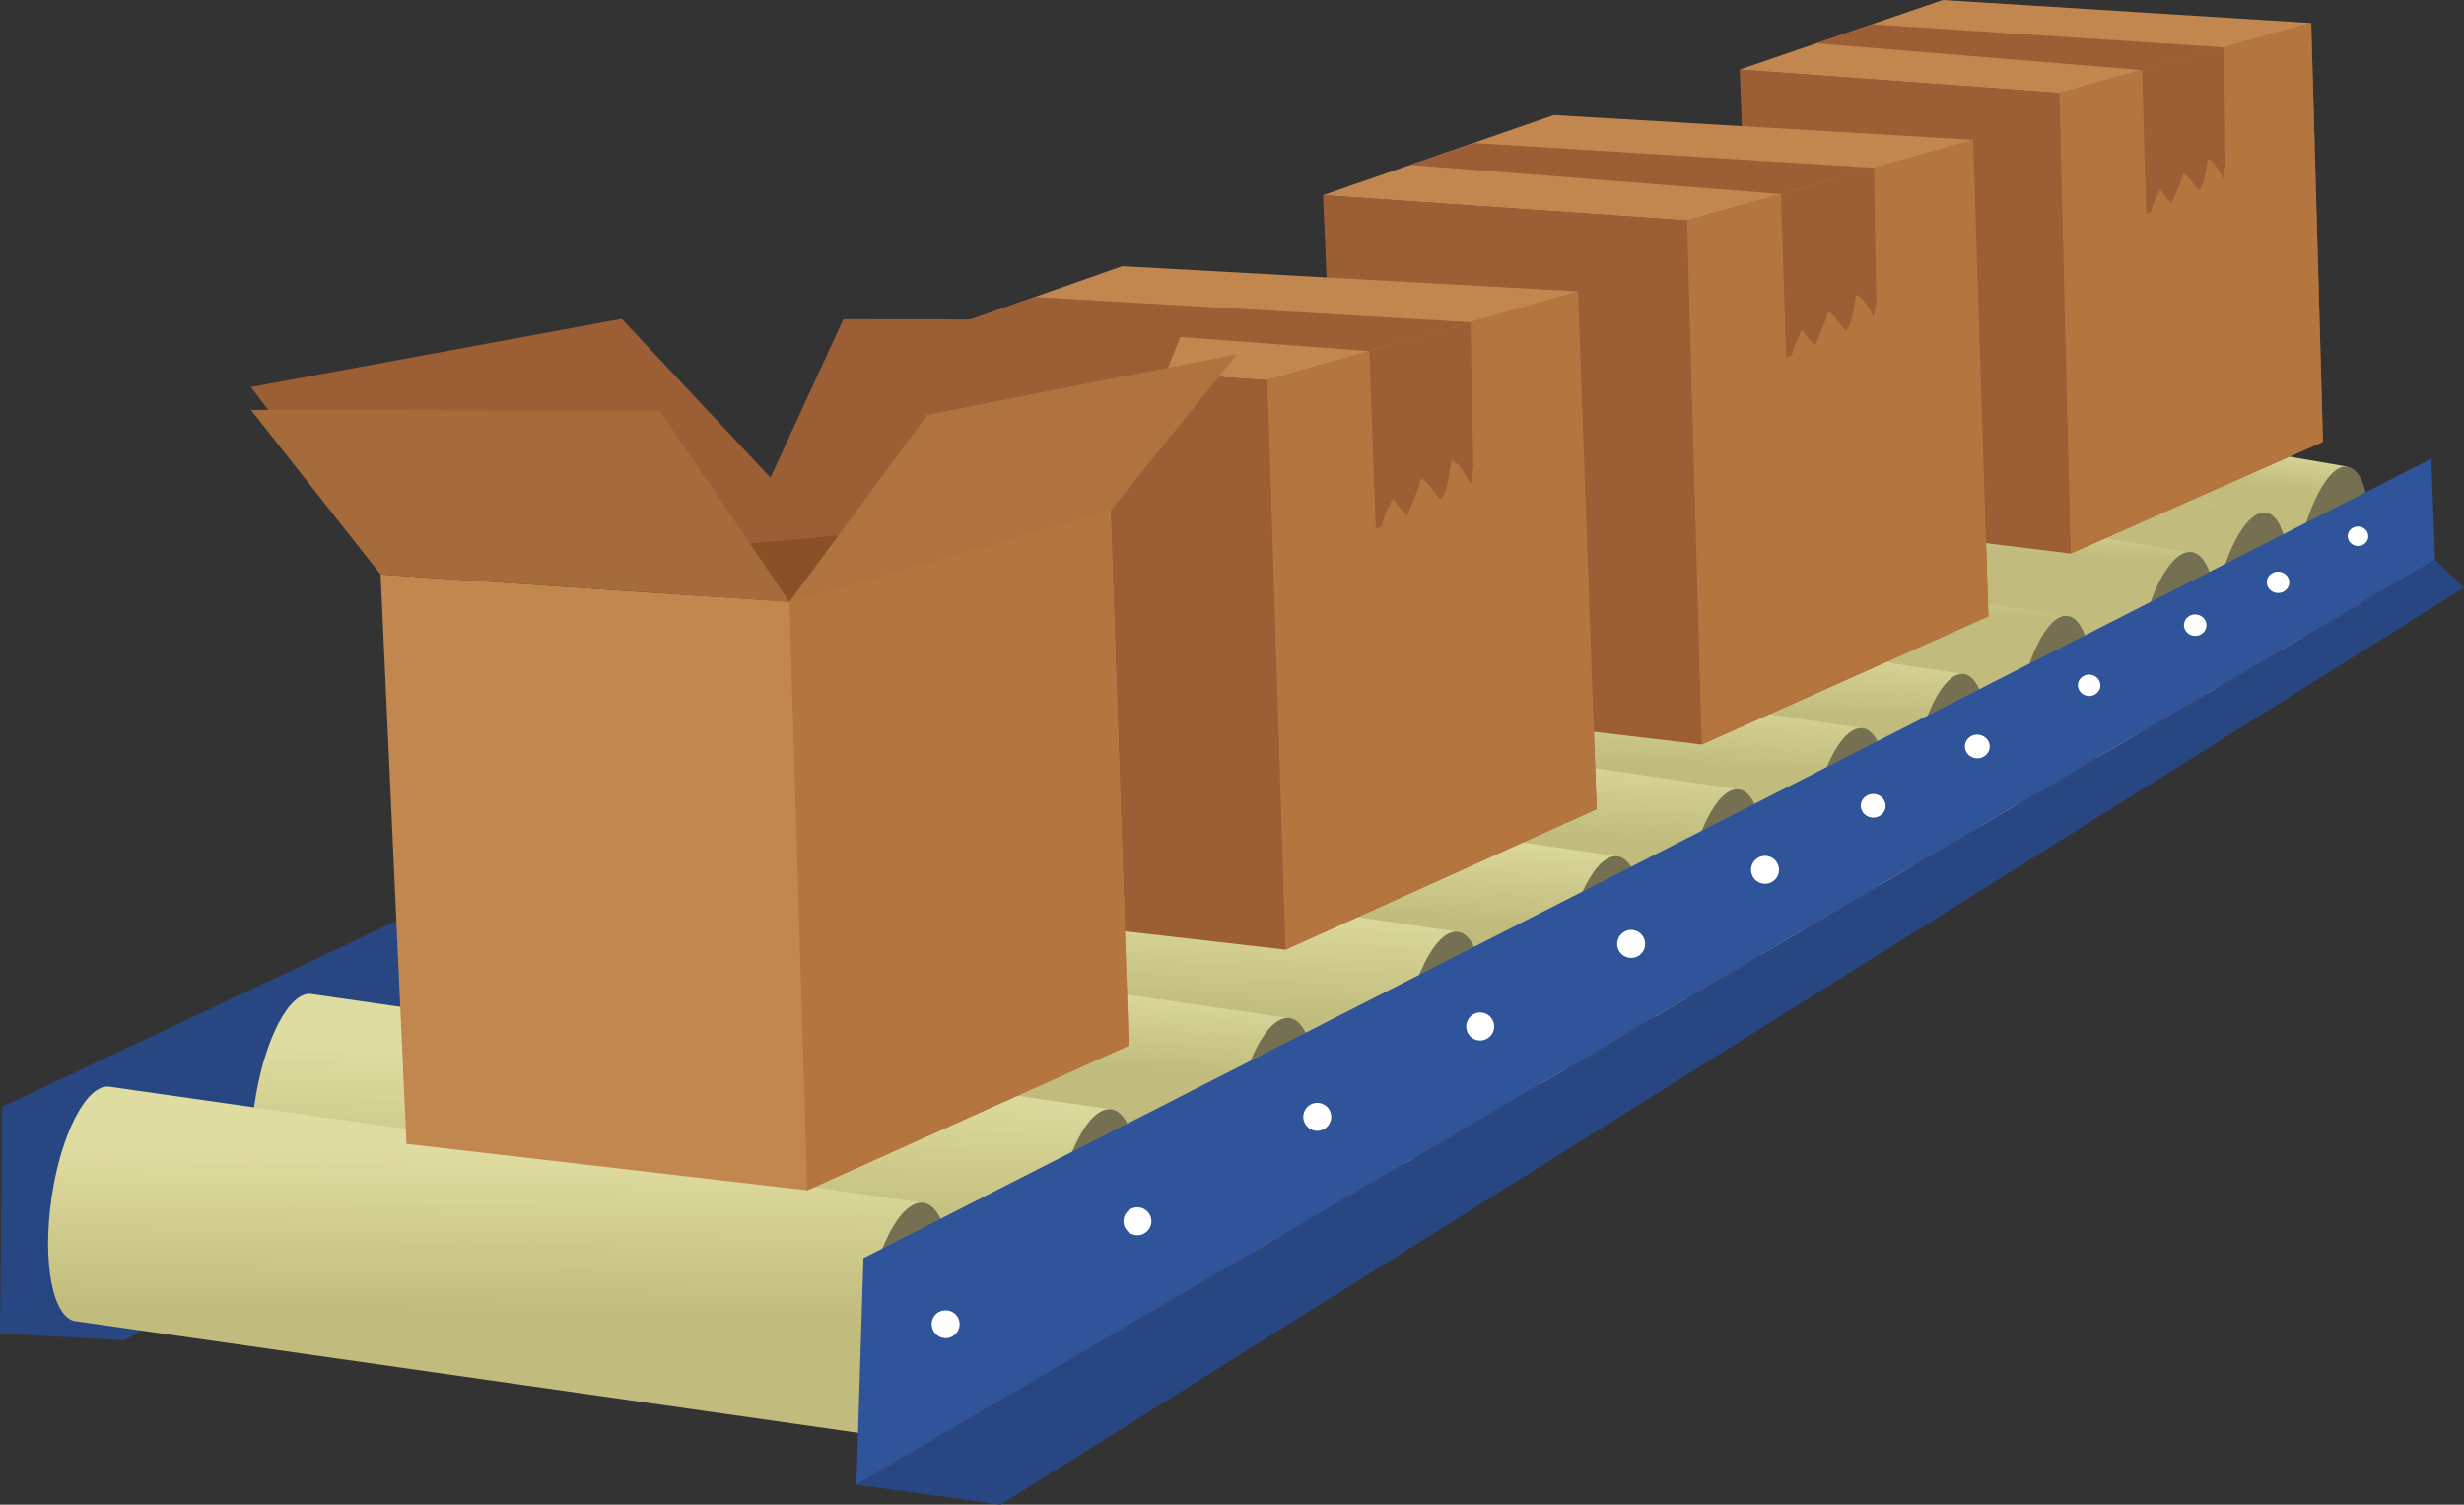 <?xml version="1.0" encoding="UTF-8"?>
<svg width="741.06" height="452.55" version="1.2" viewBox="0 0 555.79 339.41" xmlns="http://www.w3.org/2000/svg">
<rect x="0" y="0" width="555.79" height="339.41" fill="#333333" stroke="none"/>
<defs>
<clipPath id="av">
<path d="m377 205h172v74h-172z"/>
</clipPath>
<clipPath id="ak">
<path d="m390.57 205.56c-4.418-0.762-9.703 9.559-11.832 23.074-2.117 13.5-0.254 25.07 4.156 25.832l158.77 23.621 7.098-45.277z"/>
</clipPath>
<clipPath id="z">
<path d="m390.57 205.56c-4.418-0.762-9.703 9.559-11.832 23.074-2.117 13.5-0.254 25.07 4.156 25.832l158.77 23.621 7.098-45.277-158.2-27.25"/>
</clipPath>
<linearGradient id="l" x1="-2.923" x2="2.319" gradientTransform="matrix(2.086 -17.622 17.622 2.086 463.09 236.1)" gradientUnits="userSpaceOnUse">
<stop stop-color="#c1bc7d" offset="0"/>
<stop stop-color="#c1bc7d" offset=".5"/>
<stop stop-color="#c1bc7d" offset=".625"/>
<stop stop-color="#c1bd7d" offset=".629"/>
<stop stop-color="#c1bd7e" offset=".633"/>
<stop stop-color="#c3be7f" offset=".637"/>
<stop stop-color="#c4bf80" offset=".641"/>
<stop stop-color="#c4c081" offset=".645"/>
<stop stop-color="#c5c183" offset=".648"/>
<stop stop-color="#c6c284" offset=".652"/>
<stop stop-color="#c8c385" offset=".656"/>
<stop stop-color="#c8c486" offset=".66"/>
<stop stop-color="#c9c587" offset=".664"/>
<stop stop-color="#cbc788" offset=".668"/>
<stop stop-color="#ccc889" offset=".672"/>
<stop stop-color="#cdc98a" offset=".676"/>
<stop stop-color="#ceca8b" offset=".68"/>
<stop stop-color="#cfcb8d" offset=".684"/>
<stop stop-color="#cfcc8e" offset=".688"/>
<stop stop-color="#d0cd8f" offset=".691"/>
<stop stop-color="#d1cd90" offset=".695"/>
<stop stop-color="#d3cf91" offset=".699"/>
<stop stop-color="#d4d093" offset=".703"/>
<stop stop-color="#d5d194" offset=".707"/>
<stop stop-color="#d6d295" offset=".711"/>
<stop stop-color="#d7d396" offset=".715"/>
<stop stop-color="#d8d497" offset=".719"/>
<stop stop-color="#d9d598" offset=".723"/>
<stop stop-color="#dad69a" offset=".727"/>
<stop stop-color="#dbd79b" offset=".73"/>
<stop stop-color="#dcd89c" offset=".734"/>
<stop stop-color="#ddd99e" offset=".738"/>
<stop stop-color="#deda9f" offset=".742"/>
<stop stop-color="#dfdba0" offset=".746"/>
<stop stop-color="#dfdca1" offset=".75"/>
<stop stop-color="#dfdca1" offset="1"/>
</linearGradient>
<clipPath id="r">
<path d="m355 215h176v78h-176z"/>
</clipPath>
<clipPath id="q">
<path d="m368.41 215.72c-4.504-0.758-9.918 9.562-12.074 23.078-2.144 13.5-0.234 25.07 4.281 25.828l161.93 27.449 7.801-48.887z"/>
</clipPath>
<clipPath id="p">
<path d="m368.41 215.72c-4.504-0.758-9.918 9.562-12.074 23.078-2.144 13.5-0.234 25.07 4.281 25.828l161.93 27.449 7.801-48.887-161.93-27.469"/>
</clipPath>
<linearGradient id="k" x1="-5.08" x2="2.788" gradientTransform="matrix(.595 -10.981 10.981 .595 443.15 240.94)" gradientUnits="userSpaceOnUse">
<stop stop-color="#c1bc7d" offset="0"/>
<stop stop-color="#c1bc7d" offset=".5"/>
<stop stop-color="#c1bc7d" offset=".625"/>
<stop stop-color="#c1bc7d" offset=".656"/>
<stop stop-color="#c1bc7d" offset=".672"/>
<stop stop-color="#c1bc7d" offset=".68"/>
<stop stop-color="#c1bd7e" offset=".684"/>
<stop stop-color="#c2be7f" offset=".688"/>
<stop stop-color="#c4c081" offset=".691"/>
<stop stop-color="#c5c182" offset=".695"/>
<stop stop-color="#c7c284" offset=".699"/>
<stop stop-color="#c8c485" offset=".703"/>
<stop stop-color="#c9c587" offset=".707"/>
<stop stop-color="#cbc788" offset=".711"/>
<stop stop-color="#ccc88a" offset=".715"/>
<stop stop-color="#cdc98b" offset=".719"/>
<stop stop-color="#cfcb8d" offset=".723"/>
<stop stop-color="#d0cc8e" offset=".727"/>
<stop stop-color="#d1cd90" offset=".73"/>
<stop stop-color="#d2cf91" offset=".734"/>
<stop stop-color="#d4d093" offset=".738"/>
<stop stop-color="#d5d194" offset=".742"/>
<stop stop-color="#d6d396" offset=".746"/>
<stop stop-color="#d8d497" offset=".75"/>
<stop stop-color="#d9d599" offset=".754"/>
<stop stop-color="#dad79b" offset=".758"/>
<stop stop-color="#dcd89c" offset=".762"/>
<stop stop-color="#ddd99d" offset=".766"/>
<stop stop-color="#deda9f" offset=".77"/>
<stop stop-color="#dfdca1" offset=".773"/>
<stop stop-color="#dfdca1" offset=".781"/>
<stop stop-color="#dfdca1" offset=".812"/>
<stop stop-color="#dfdca1" offset=".875"/>
<stop stop-color="#dfdca1" offset="1"/>
</linearGradient>
<clipPath id="o">
<path d="m332 225h182v76h-182z"/>
</clipPath>
<clipPath id="n">
<path d="m345.67 225.69c-4.68-0.738-10.191 9.52-12.309 22.922-2.106 13.402-0.019 24.871 4.664 25.613l167.94 26.395 7.644-48.535z"/>
</clipPath>
<clipPath id="m">
<path d="m345.67 225.69c-4.68-0.738-10.191 9.52-12.309 22.922-2.106 13.402-0.019 24.871 4.664 25.613l167.94 26.395 7.644-48.535-167.94-26.395"/>
</clipPath>
<linearGradient id="h" x1="-3.484" x2="2.235" gradientTransform="matrix(.808 -14.917 14.917 .808 423.14 253.48)" gradientUnits="userSpaceOnUse">
<stop stop-color="#c1bc7d" offset="0"/>
<stop stop-color="#c1bc7d" offset=".5"/>
<stop stop-color="#c1bc7d" offset=".625"/>
<stop stop-color="#c1bc7d" offset=".656"/>
<stop stop-color="#c1bd7e" offset=".66"/>
<stop stop-color="#c2be7f" offset=".664"/>
<stop stop-color="#c3bf80" offset=".668"/>
<stop stop-color="#c4c081" offset=".672"/>
<stop stop-color="#c5c182" offset=".676"/>
<stop stop-color="#c6c283" offset=".68"/>
<stop stop-color="#c7c384" offset=".684"/>
<stop stop-color="#c8c385" offset=".688"/>
<stop stop-color="#c9c486" offset=".691"/>
<stop stop-color="#cac687" offset=".695"/>
<stop stop-color="#cbc788" offset=".699"/>
<stop stop-color="#ccc889" offset=".703"/>
<stop stop-color="#cdc98a" offset=".707"/>
<stop stop-color="#ceca8b" offset=".711"/>
<stop stop-color="#cfcb8c" offset=".715"/>
<stop stop-color="#cfcb8e" offset=".719"/>
<stop stop-color="#d0cc8f" offset=".723"/>
<stop stop-color="#d1cd90" offset=".727"/>
<stop stop-color="#d2ce91" offset=".73"/>
<stop stop-color="#d3cf92" offset=".734"/>
<stop stop-color="#d4d093" offset=".738"/>
<stop stop-color="#d5d195" offset=".742"/>
<stop stop-color="#d6d296" offset=".746"/>
<stop stop-color="#d7d397" offset=".75"/>
<stop stop-color="#d8d498" offset=".754"/>
<stop stop-color="#d9d599" offset=".758"/>
<stop stop-color="#dad69a" offset=".762"/>
<stop stop-color="#dbd79b" offset=".766"/>
<stop stop-color="#dcd89c" offset=".77"/>
<stop stop-color="#ddd99d" offset=".773"/>
<stop stop-color="#deda9e" offset=".777"/>
<stop stop-color="#dfdba0" offset=".781"/>
<stop stop-color="#dfdba0" offset=".785"/>
<stop stop-color="#dfdca1" offset=".789"/>
<stop stop-color="#dfdca1" offset=".797"/>
<stop stop-color="#dfdca1" offset=".812"/>
<stop stop-color="#dfdca1" offset=".875"/>
<stop stop-color="#dfdca1" offset="1"/>
</linearGradient>
<clipPath id="au">
<path d="m304 240h182v80h-182z"/>
</clipPath>
<clipPath id="at">
<path d="m317.13 241.02c-4.699-0.719-10.164 10.652-12.172 25.383-2.031 14.727 0.137 27.23 4.836 27.934l168.52 25.477 7.305-53.332z"/>
</clipPath>
<clipPath id="as">
<path d="m317.13 241.02c-4.699-0.719-10.164 10.652-12.172 25.383-2.031 14.727 0.137 27.23 4.836 27.934l168.52 25.477 7.305-53.332-168.49-25.461"/>
</clipPath>
<linearGradient id="g" x1="-4.306" x2="2.264" gradientTransform="matrix(.735 -13.569 13.569 .735 395.16 266.22)" gradientUnits="userSpaceOnUse">
<stop stop-color="#c1bc7d" offset="0"/>
<stop stop-color="#c1bc7d" offset=".5"/>
<stop stop-color="#c1bc7d" offset=".625"/>
<stop stop-color="#c1bc7d" offset=".688"/>
<stop stop-color="#c1bc7d" offset=".695"/>
<stop stop-color="#c1bd7e" offset=".699"/>
<stop stop-color="#c2be7f" offset=".703"/>
<stop stop-color="#c3bf80" offset=".707"/>
<stop stop-color="#c4c081" offset=".711"/>
<stop stop-color="#c5c182" offset=".715"/>
<stop stop-color="#c7c283" offset=".719"/>
<stop stop-color="#c8c385" offset=".723"/>
<stop stop-color="#c8c486" offset=".727"/>
<stop stop-color="#cac687" offset=".73"/>
<stop stop-color="#cbc789" offset=".734"/>
<stop stop-color="#ccc88a" offset=".738"/>
<stop stop-color="#cdc98b" offset=".742"/>
<stop stop-color="#ceca8c" offset=".746"/>
<stop stop-color="#cfcb8d" offset=".75"/>
<stop stop-color="#d0cc8f" offset=".754"/>
<stop stop-color="#d1cd90" offset=".758"/>
<stop stop-color="#d3cf91" offset=".762"/>
<stop stop-color="#d4d093" offset=".766"/>
<stop stop-color="#d5d194" offset=".77"/>
<stop stop-color="#d6d295" offset=".773"/>
<stop stop-color="#d7d396" offset=".777"/>
<stop stop-color="#d8d498" offset=".781"/>
<stop stop-color="#d9d599" offset=".785"/>
<stop stop-color="#dad69a" offset=".789"/>
<stop stop-color="#dbd89c" offset=".793"/>
<stop stop-color="#ddd99d" offset=".797"/>
<stop stop-color="#ddda9e" offset=".801"/>
<stop stop-color="#dedb9f" offset=".805"/>
<stop stop-color="#dfdba0" offset=".809"/>
<stop stop-color="#dfdca1" offset=".812"/>
<stop stop-color="#dfdca1" offset=".875"/>
<stop stop-color="#dfdca1" offset="1"/>
</linearGradient>
<clipPath id="ar">
<path d="m279 254h184v79h-184z"/>
</clipPath>
<clipPath id="aq">
<path d="m292.84 254.07c-4.723-0.703-10.184 10.648-12.215 25.379-2.027 14.727 0.156 27.23 4.879 27.953l169.32 25.496 7.348-53.312z"/>
</clipPath>
<clipPath id="ap">
<path d="m292.84 254.07c-4.723-0.703-10.184 10.648-12.215 25.379-2.027 14.727 0.156 27.23 4.879 27.953l169.32 25.496 7.348-53.312-169.34-25.516"/>
</clipPath>
<linearGradient id="f" x1="-1.733" x2="1.702" gradientTransform="matrix(1.407 -25.972 25.972 1.407 370.55 292.74)" gradientUnits="userSpaceOnUse">
<stop stop-color="#c1bc7d" offset="0"/>
<stop stop-color="#c1bc7d" offset=".5"/>
<stop stop-color="#c1bc7d" offset=".562"/>
<stop stop-color="#c1bc7d" offset=".578"/>
<stop stop-color="#c1bc7d" offset=".586"/>
<stop stop-color="#c1bd7e" offset=".59"/>
<stop stop-color="#c1bd7e" offset=".594"/>
<stop stop-color="#c2be7f" offset=".598"/>
<stop stop-color="#c2be7f" offset=".602"/>
<stop stop-color="#c3bf80" offset=".605"/>
<stop stop-color="#c4c081" offset=".609"/>
<stop stop-color="#c5c082" offset=".613"/>
<stop stop-color="#c5c182" offset=".617"/>
<stop stop-color="#c6c283" offset=".621"/>
<stop stop-color="#c6c283" offset=".625"/>
<stop stop-color="#c7c384" offset=".629"/>
<stop stop-color="#c8c385" offset=".633"/>
<stop stop-color="#c8c485" offset=".637"/>
<stop stop-color="#c8c486" offset=".641"/>
<stop stop-color="#c9c587" offset=".645"/>
<stop stop-color="#cac687" offset=".648"/>
<stop stop-color="#cac688" offset=".652"/>
<stop stop-color="#cbc789" offset=".656"/>
<stop stop-color="#ccc789" offset=".66"/>
<stop stop-color="#ccc88a" offset=".664"/>
<stop stop-color="#cdc98a" offset=".668"/>
<stop stop-color="#cdc98b" offset=".672"/>
<stop stop-color="#ceca8c" offset=".676"/>
<stop stop-color="#cfcb8d" offset=".68"/>
<stop stop-color="#cfcb8d" offset=".684"/>
<stop stop-color="#cfcc8e" offset=".688"/>
<stop stop-color="#d0cc8e" offset=".691"/>
<stop stop-color="#d1cd8f" offset=".695"/>
<stop stop-color="#d1cd90" offset=".699"/>
<stop stop-color="#d2ce91" offset=".703"/>
<stop stop-color="#d2cf91" offset=".707"/>
<stop stop-color="#d3cf92" offset=".711"/>
<stop stop-color="#d3d092" offset=".715"/>
<stop stop-color="#d4d093" offset=".719"/>
<stop stop-color="#d5d194" offset=".723"/>
<stop stop-color="#d5d295" offset=".727"/>
<stop stop-color="#d6d295" offset=".73"/>
<stop stop-color="#d6d396" offset=".734"/>
<stop stop-color="#d7d396" offset=".738"/>
<stop stop-color="#d7d497" offset=".742"/>
<stop stop-color="#d8d498" offset=".746"/>
<stop stop-color="#d9d599" offset=".75"/>
<stop stop-color="#d9d699" offset=".754"/>
<stop stop-color="#dad69a" offset=".758"/>
<stop stop-color="#dad79a" offset=".762"/>
<stop stop-color="#dbd79b" offset=".766"/>
<stop stop-color="#dbd89c" offset=".77"/>
<stop stop-color="#dcd89d" offset=".773"/>
<stop stop-color="#ddd99d" offset=".777"/>
<stop stop-color="#ddda9e" offset=".781"/>
<stop stop-color="#deda9f" offset=".785"/>
<stop stop-color="#dedb9f" offset=".789"/>
<stop stop-color="#dfdba0" offset=".793"/>
<stop stop-color="#dfdca1" offset=".797"/>
<stop stop-color="#dfdca1" offset=".812"/>
<stop stop-color="#dfdca1" offset=".875"/>
<stop stop-color="#dfdca1" offset="1"/>
</linearGradient>
<clipPath id="ao">
<path d="m252 266h188v80h-188z"/>
</clipPath>
<clipPath id="an">
<path d="m265.61 266.07c-4.848-0.742-10.445 10.613-12.504 25.34-2.066 14.73 0.195 27.254 5.043 27.973l173.75 25.73 7.453-53.312z"/>
</clipPath>
<clipPath id="am">
<path d="m265.61 266.07c-4.848-0.742-10.445 10.613-12.504 25.34-2.066 14.73 0.195 27.254 5.043 27.973l173.75 25.73 7.453-53.312-173.75-25.73"/>
</clipPath>
<linearGradient id="e" x1="-1.663" x2="1.645" gradientTransform="matrix(1.47 -27.13 27.13 1.47 345.36 304.99)" gradientUnits="userSpaceOnUse">
<stop stop-color="#c1bc7d" offset="0"/>
<stop stop-color="#c1bc7d" offset=".5"/>
<stop stop-color="#c1bc7d" offset=".562"/>
<stop stop-color="#c1bc7d" offset=".578"/>
<stop stop-color="#c1bc7d" offset=".586"/>
<stop stop-color="#c1bd7d" offset=".59"/>
<stop stop-color="#c1bd7e" offset=".594"/>
<stop stop-color="#c2be7e" offset=".598"/>
<stop stop-color="#c2be7f" offset=".602"/>
<stop stop-color="#c3bf80" offset=".605"/>
<stop stop-color="#c4c081" offset=".609"/>
<stop stop-color="#c4c081" offset=".613"/>
<stop stop-color="#c5c181" offset=".617"/>
<stop stop-color="#c5c182" offset=".621"/>
<stop stop-color="#c6c283" offset=".625"/>
<stop stop-color="#c6c283" offset=".629"/>
<stop stop-color="#c7c384" offset=".633"/>
<stop stop-color="#c8c485" offset=".637"/>
<stop stop-color="#c8c485" offset=".641"/>
<stop stop-color="#c9c586" offset=".645"/>
<stop stop-color="#c9c587" offset=".648"/>
<stop stop-color="#cac687" offset=".652"/>
<stop stop-color="#cac688" offset=".656"/>
<stop stop-color="#cbc788" offset=".66"/>
<stop stop-color="#cbc789" offset=".664"/>
<stop stop-color="#ccc88a" offset=".668"/>
<stop stop-color="#cdc98b" offset=".672"/>
<stop stop-color="#cdc98b" offset=".676"/>
<stop stop-color="#ceca8b" offset=".68"/>
<stop stop-color="#ceca8c" offset=".684"/>
<stop stop-color="#cfcb8d" offset=".688"/>
<stop stop-color="#cfcb8e" offset=".691"/>
<stop stop-color="#d0cc8e" offset=".695"/>
<stop stop-color="#d0cc8f" offset=".699"/>
<stop stop-color="#d1cd8f" offset=".703"/>
<stop stop-color="#d1ce90" offset=".707"/>
<stop stop-color="#d2ce91" offset=".711"/>
<stop stop-color="#d3cf91" offset=".715"/>
<stop stop-color="#d3cf92" offset=".719"/>
<stop stop-color="#d4d093" offset=".723"/>
<stop stop-color="#d4d093" offset=".727"/>
<stop stop-color="#d5d194" offset=".73"/>
<stop stop-color="#d5d195" offset=".734"/>
<stop stop-color="#d6d295" offset=".738"/>
<stop stop-color="#d6d396" offset=".742"/>
<stop stop-color="#d7d397" offset=".746"/>
<stop stop-color="#d7d497" offset=".75"/>
<stop stop-color="#d8d498" offset=".754"/>
<stop stop-color="#d9d599" offset=".758"/>
<stop stop-color="#d9d599" offset=".762"/>
<stop stop-color="#dad69a" offset=".766"/>
<stop stop-color="#dad79a" offset=".77"/>
<stop stop-color="#dbd79b" offset=".773"/>
<stop stop-color="#dbd89c" offset=".777"/>
<stop stop-color="#dcd89d" offset=".781"/>
<stop stop-color="#dcd99d" offset=".785"/>
<stop stop-color="#ddd99d" offset=".789"/>
<stop stop-color="#deda9e" offset=".793"/>
<stop stop-color="#dedb9f" offset=".797"/>
<stop stop-color="#dfdba0" offset=".801"/>
<stop stop-color="#dfdca1" offset=".805"/>
<stop stop-color="#dfdca1" offset=".812"/>
<stop stop-color="#dfdca1" offset=".875"/>
<stop stop-color="#dfdca1" offset="1"/>
</linearGradient>
<clipPath id="al">
<path d="m224 279h188v80h-188z"/>
</clipPath>
<clipPath id="aj">
<path d="m237.7 279.98c-4.84-0.719-10.438 10.555-12.484 25.148-2.059 14.609 0.215 27.035 5.051 27.758l173.73 25.613 7.422-52.902z"/>
</clipPath>
<clipPath id="ai">
<path d="m237.7 279.98c-4.84-0.719-10.438 10.555-12.484 25.148-2.059 14.609 0.215 27.035 5.051 27.758l173.73 25.613 7.422-52.902-173.72-25.617"/>
</clipPath>
<linearGradient id="d" x1="-1.409" x2="1.592" gradientTransform="matrix(1.61 -29.723 29.723 1.61 317.29 321.61)" gradientUnits="userSpaceOnUse">
<stop stop-color="#c1bc7d" offset="0"/>
<stop stop-color="#c1bc7d" offset=".5"/>
<stop stop-color="#c1bc7d" offset=".562"/>
<stop stop-color="#c1bd7e" offset=".566"/>
<stop stop-color="#c1bd7e" offset=".57"/>
<stop stop-color="#c2be7e" offset=".574"/>
<stop stop-color="#c2be7f" offset=".578"/>
<stop stop-color="#c3bf80" offset=".582"/>
<stop stop-color="#c4bf80" offset=".586"/>
<stop stop-color="#c4c081" offset=".59"/>
<stop stop-color="#c4c081" offset=".594"/>
<stop stop-color="#c5c182" offset=".598"/>
<stop stop-color="#c5c183" offset=".602"/>
<stop stop-color="#c6c283" offset=".605"/>
<stop stop-color="#c6c283" offset=".609"/>
<stop stop-color="#c7c384" offset=".613"/>
<stop stop-color="#c8c385" offset=".617"/>
<stop stop-color="#c8c485" offset=".621"/>
<stop stop-color="#c8c486" offset=".625"/>
<stop stop-color="#c9c586" offset=".629"/>
<stop stop-color="#c9c587" offset=".633"/>
<stop stop-color="#cac688" offset=".637"/>
<stop stop-color="#cbc788" offset=".641"/>
<stop stop-color="#cbc789" offset=".645"/>
<stop stop-color="#ccc889" offset=".648"/>
<stop stop-color="#ccc88a" offset=".652"/>
<stop stop-color="#cdc98b" offset=".656"/>
<stop stop-color="#cdc98b" offset=".66"/>
<stop stop-color="#ceca8b" offset=".664"/>
<stop stop-color="#ceca8c" offset=".668"/>
<stop stop-color="#ceca8d" offset=".672"/>
<stop stop-color="#cfcb8d" offset=".676"/>
<stop stop-color="#cfcc8e" offset=".68"/>
<stop stop-color="#d0cc8e" offset=".684"/>
<stop stop-color="#d0cc8f" offset=".688"/>
<stop stop-color="#d1cd8f" offset=".691"/>
<stop stop-color="#d1cd90" offset=".695"/>
<stop stop-color="#d2ce91" offset=".699"/>
<stop stop-color="#d3cf91" offset=".703"/>
<stop stop-color="#d3cf92" offset=".707"/>
<stop stop-color="#d4d093" offset=".711"/>
<stop stop-color="#d4d093" offset=".715"/>
<stop stop-color="#d5d193" offset=".719"/>
<stop stop-color="#d5d194" offset=".723"/>
<stop stop-color="#d6d295" offset=".727"/>
<stop stop-color="#d6d296" offset=".73"/>
<stop stop-color="#d7d396" offset=".734"/>
<stop stop-color="#d7d397" offset=".738"/>
<stop stop-color="#d7d497" offset=".742"/>
<stop stop-color="#d8d498" offset=".746"/>
<stop stop-color="#d8d598" offset=".75"/>
<stop stop-color="#d9d599" offset=".754"/>
<stop stop-color="#dad69a" offset=".758"/>
<stop stop-color="#dad79a" offset=".762"/>
<stop stop-color="#dbd79b" offset=".766"/>
<stop stop-color="#dbd89c" offset=".77"/>
<stop stop-color="#dcd89c" offset=".773"/>
<stop stop-color="#dcd89d" offset=".777"/>
<stop stop-color="#ddd99d" offset=".781"/>
<stop stop-color="#ddda9e" offset=".785"/>
<stop stop-color="#deda9e" offset=".789"/>
<stop stop-color="#dedb9f" offset=".793"/>
<stop stop-color="#dfdba0" offset=".797"/>
<stop stop-color="#dfdba0" offset=".801"/>
<stop stop-color="#dfdca1" offset=".805"/>
<stop stop-color="#dfdca1" offset=".812"/>
<stop stop-color="#dfdca1" offset=".875"/>
<stop stop-color="#dfdca1" offset="1"/>
</linearGradient>
<clipPath id="ah">
<path d="m194 294h191v80h-191z"/>
</clipPath>
<clipPath id="ag">
<path d="m207.75 294.96c-4.914-0.723-10.582 10.535-12.652 25.145-2.074 14.594 0.234 27.02 5.152 27.742l176.31 25.75 7.5-52.887z"/>
</clipPath>
<clipPath id="af">
<path d="m207.75 294.96c-4.914-0.723-10.582 10.535-12.652 25.145-2.074 14.594 0.234 27.02 5.152 27.742l176.31 25.75 7.5-52.887-176.31-25.75"/>
</clipPath>
<linearGradient id="c" x1="-1.325" x2="1.752" gradientTransform="matrix(1.575 -29.069 29.069 1.575 288.36 340.13)" gradientUnits="userSpaceOnUse">
<stop stop-color="#c1bc7d" offset="0"/>
<stop stop-color="#c1bc7d" offset=".5"/>
<stop stop-color="#c1bc7d" offset=".516"/>
<stop stop-color="#c1bc7d" offset=".523"/>
<stop stop-color="#c1bd7e" offset=".527"/>
<stop stop-color="#c1bd7e" offset=".531"/>
<stop stop-color="#c2be7f" offset=".535"/>
<stop stop-color="#c2be7f" offset=".539"/>
<stop stop-color="#c3bf80" offset=".543"/>
<stop stop-color="#c4c081" offset=".547"/>
<stop stop-color="#c5c081" offset=".551"/>
<stop stop-color="#c5c182" offset=".555"/>
<stop stop-color="#c5c182" offset=".559"/>
<stop stop-color="#c6c283" offset=".562"/>
<stop stop-color="#c6c283" offset=".566"/>
<stop stop-color="#c7c384" offset=".57"/>
<stop stop-color="#c8c385" offset=".574"/>
<stop stop-color="#c8c485" offset=".578"/>
<stop stop-color="#c8c486" offset=".582"/>
<stop stop-color="#c9c586" offset=".586"/>
<stop stop-color="#c9c587" offset=".59"/>
<stop stop-color="#cac687" offset=".594"/>
<stop stop-color="#cac688" offset=".598"/>
<stop stop-color="#cbc789" offset=".602"/>
<stop stop-color="#ccc789" offset=".605"/>
<stop stop-color="#ccc88a" offset=".609"/>
<stop stop-color="#ccc88a" offset=".613"/>
<stop stop-color="#cdc98b" offset=".617"/>
<stop stop-color="#cdc98b" offset=".621"/>
<stop stop-color="#ceca8c" offset=".625"/>
<stop stop-color="#cfcb8d" offset=".629"/>
<stop stop-color="#cfcb8d" offset=".633"/>
<stop stop-color="#d0cc8e" offset=".637"/>
<stop stop-color="#d0cc8f" offset=".641"/>
<stop stop-color="#d1cd8f" offset=".645"/>
<stop stop-color="#d1cd90" offset=".648"/>
<stop stop-color="#d2ce90" offset=".652"/>
<stop stop-color="#d2cf91" offset=".656"/>
<stop stop-color="#d3cf92" offset=".66"/>
<stop stop-color="#d3d092" offset=".664"/>
<stop stop-color="#d4d093" offset=".668"/>
<stop stop-color="#d4d093" offset=".672"/>
<stop stop-color="#d5d194" offset=".676"/>
<stop stop-color="#d5d195" offset=".68"/>
<stop stop-color="#d6d295" offset=".684"/>
<stop stop-color="#d6d396" offset=".688"/>
<stop stop-color="#d7d396" offset=".691"/>
<stop stop-color="#d7d497" offset=".695"/>
<stop stop-color="#d8d498" offset=".699"/>
<stop stop-color="#d8d498" offset=".703"/>
<stop stop-color="#d9d599" offset=".707"/>
<stop stop-color="#dad69a" offset=".711"/>
<stop stop-color="#dad79a" offset=".715"/>
<stop stop-color="#dbd79b" offset=".719"/>
<stop stop-color="#dbd89b" offset=".723"/>
<stop stop-color="#dcd89c" offset=".727"/>
<stop stop-color="#dcd89d" offset=".73"/>
<stop stop-color="#ddd99d" offset=".734"/>
<stop stop-color="#ddd99e" offset=".738"/>
<stop stop-color="#deda9e" offset=".742"/>
<stop stop-color="#dedb9f" offset=".746"/>
<stop stop-color="#dfdba0" offset=".75"/>
<stop stop-color="#dfdba0" offset=".754"/>
<stop stop-color="#dfdca1" offset=".758"/>
<stop stop-color="#dfdca1" offset=".766"/>
<stop stop-color="#dfdca1" offset=".781"/>
<stop stop-color="#dfdca1" offset=".812"/>
<stop stop-color="#dfdca1" offset=".875"/>
<stop stop-color="#dfdca1" offset="1"/>
</linearGradient>
<clipPath id="ae">
<path d="m156 311h193v80h-193z"/>
</clipPath>
<clipPath id="ad">
<path d="m170.39 311.91c-4.957-0.723-10.664 10.512-12.738 25.125-2.09 14.59 0.25 27.02 5.188 27.758l177.66 25.828 7.551-52.902z"/>
</clipPath>
<clipPath id="ac">
<path d="m170.39 311.91c-4.957-0.723-10.664 10.512-12.738 25.125-2.09 14.59 0.25 27.02 5.188 27.758l177.66 25.828 7.551-52.902-177.66-25.809"/>
</clipPath>
<linearGradient id="b" x1="-.851" x2="1.575" gradientTransform="matrix(2.001 -36.933 36.933 2.001 251.24 364.31)" gradientUnits="userSpaceOnUse">
<stop stop-color="#c1bc7d" offset="0"/>
<stop stop-color="#c1bc7d" offset=".25"/>
<stop stop-color="#c1bc7d" offset=".375"/>
<stop stop-color="#c1bc7d" offset=".438"/>
<stop stop-color="#c1bc7d" offset=".469"/>
<stop stop-color="#c1bd7e" offset=".473"/>
<stop stop-color="#c1bd7e" offset=".477"/>
<stop stop-color="#c2be7f" offset=".48"/>
<stop stop-color="#c2be7f" offset=".484"/>
<stop stop-color="#c3bf7f" offset=".492"/>
<stop stop-color="#c4bf80" offset=".496"/>
<stop stop-color="#c4c081" offset=".5"/>
<stop stop-color="#c5c081" offset=".504"/>
<stop stop-color="#c5c182" offset=".508"/>
<stop stop-color="#c5c182" offset=".516"/>
<stop stop-color="#c6c283" offset=".523"/>
<stop stop-color="#c7c384" offset=".527"/>
<stop stop-color="#c8c385" offset=".531"/>
<stop stop-color="#c8c485" offset=".539"/>
<stop stop-color="#c9c486" offset=".543"/>
<stop stop-color="#c9c586" offset=".547"/>
<stop stop-color="#c9c587" offset=".555"/>
<stop stop-color="#cac688" offset=".559"/>
<stop stop-color="#cbc788" offset=".562"/>
<stop stop-color="#cbc789" offset=".57"/>
<stop stop-color="#ccc88a" offset=".574"/>
<stop stop-color="#ccc88a" offset=".578"/>
<stop stop-color="#ccc88a" offset=".586"/>
<stop stop-color="#cdc98b" offset=".59"/>
<stop stop-color="#ceca8c" offset=".594"/>
<stop stop-color="#ceca8c" offset=".602"/>
<stop stop-color="#cfcb8d" offset=".605"/>
<stop stop-color="#cfcc8e" offset=".609"/>
<stop stop-color="#d0cc8e" offset=".613"/>
<stop stop-color="#d0cc8f" offset=".617"/>
<stop stop-color="#d1cd8f" offset=".625"/>
<stop stop-color="#d1ce90" offset=".629"/>
<stop stop-color="#d2ce90" offset=".633"/>
<stop stop-color="#d2ce91" offset=".637"/>
<stop stop-color="#d3cf92" offset=".641"/>
<stop stop-color="#d3cf92" offset=".648"/>
<stop stop-color="#d4d093" offset=".656"/>
<stop stop-color="#d5d194" offset=".66"/>
<stop stop-color="#d5d194" offset=".664"/>
<stop stop-color="#d6d295" offset=".668"/>
<stop stop-color="#d6d295" offset=".672"/>
<stop stop-color="#d7d396" offset=".676"/>
<stop stop-color="#d7d397" offset=".68"/>
<stop stop-color="#d7d397" offset=".688"/>
<stop stop-color="#d8d498" offset=".695"/>
<stop stop-color="#d9d599" offset=".699"/>
<stop stop-color="#d9d699" offset=".703"/>
<stop stop-color="#dad699" offset=".711"/>
<stop stop-color="#dad79a" offset=".719"/>
<stop stop-color="#dbd89c" offset=".723"/>
<stop stop-color="#dcd89c" offset=".727"/>
<stop stop-color="#dcd89d" offset=".73"/>
<stop stop-color="#ddd99d" offset=".734"/>
<stop stop-color="#ddd99d" offset=".742"/>
<stop stop-color="#deda9e" offset=".746"/>
<stop stop-color="#dedb9f" offset=".75"/>
<stop stop-color="#dfdba0" offset=".758"/>
<stop stop-color="#dfdca0" offset=".762"/>
<stop stop-color="#dfdca1" offset=".766"/>
<stop stop-color="#dfdca1" offset=".781"/>
<stop stop-color="#dfdca1" offset=".812"/>
<stop stop-color="#dfdca1" offset=".875"/>
<stop stop-color="#dfdca1" offset="1"/>
</linearGradient>
<clipPath id="ab">
<path d="m116 331h195v80h-195z"/>
</clipPath>
<clipPath id="aa">
<path d="m130.5 331.25c-5.016-0.723-10.77 10.512-12.855 25.145-2.106 14.59 0.254 27.039 5.266 27.738l179.56 25.926 7.578-52.863z"/>
</clipPath>
<clipPath id="y">
<path d="m130.5 331.25c-5.016-0.723-10.77 10.512-12.855 25.145-2.106 14.59 0.254 27.039 5.266 27.738l179.56 25.926 7.578-52.863-179.55-25.945"/>
</clipPath>
<linearGradient id="a" x1="-1.485" x2="1.717" gradientTransform="matrix(1.52 -28.05 28.05 1.52 212.78 373.56)" gradientUnits="userSpaceOnUse">
<stop stop-color="#c1bc7d" offset="0"/>
<stop stop-color="#c1bc7d" offset=".5"/>
<stop stop-color="#c1bc7d" offset=".531"/>
<stop stop-color="#c1bc7d" offset=".547"/>
<stop stop-color="#c1bd7d" offset=".555"/>
<stop stop-color="#c1bd7e" offset=".559"/>
<stop stop-color="#c2be7f" offset=".562"/>
<stop stop-color="#c2be7f" offset=".566"/>
<stop stop-color="#c3bf7f" offset=".57"/>
<stop stop-color="#c4bf80" offset=".574"/>
<stop stop-color="#c4c081" offset=".578"/>
<stop stop-color="#c5c082" offset=".582"/>
<stop stop-color="#c5c182" offset=".586"/>
<stop stop-color="#c6c183" offset=".59"/>
<stop stop-color="#c6c283" offset=".594"/>
<stop stop-color="#c7c384" offset=".598"/>
<stop stop-color="#c8c385" offset=".602"/>
<stop stop-color="#c8c485" offset=".605"/>
<stop stop-color="#c8c486" offset=".609"/>
<stop stop-color="#c9c586" offset=".613"/>
<stop stop-color="#c9c587" offset=".617"/>
<stop stop-color="#cac688" offset=".621"/>
<stop stop-color="#cbc789" offset=".625"/>
<stop stop-color="#cbc789" offset=".629"/>
<stop stop-color="#ccc889" offset=".633"/>
<stop stop-color="#ccc88a" offset=".637"/>
<stop stop-color="#cdc98b" offset=".641"/>
<stop stop-color="#cdc98b" offset=".645"/>
<stop stop-color="#ceca8c" offset=".648"/>
<stop stop-color="#ceca8c" offset=".652"/>
<stop stop-color="#cfcb8d" offset=".656"/>
<stop stop-color="#d0cc8e" offset=".66"/>
<stop stop-color="#d0cc8f" offset=".664"/>
<stop stop-color="#d1cd8f" offset=".668"/>
<stop stop-color="#d1cd8f" offset=".672"/>
<stop stop-color="#d2ce90" offset=".676"/>
<stop stop-color="#d2ce91" offset=".68"/>
<stop stop-color="#d3cf92" offset=".684"/>
<stop stop-color="#d3cf92" offset=".688"/>
<stop stop-color="#d4d093" offset=".691"/>
<stop stop-color="#d4d093" offset=".695"/>
<stop stop-color="#d5d194" offset=".699"/>
<stop stop-color="#d5d195" offset=".703"/>
<stop stop-color="#d6d295" offset=".707"/>
<stop stop-color="#d6d396" offset=".711"/>
<stop stop-color="#d7d397" offset=".715"/>
<stop stop-color="#d7d497" offset=".719"/>
<stop stop-color="#d8d498" offset=".723"/>
<stop stop-color="#d8d598" offset=".727"/>
<stop stop-color="#d9d599" offset=".73"/>
<stop stop-color="#dad69a" offset=".734"/>
<stop stop-color="#dad79a" offset=".738"/>
<stop stop-color="#dbd79b" offset=".742"/>
<stop stop-color="#dbd89c" offset=".746"/>
<stop stop-color="#dcd89c" offset=".75"/>
<stop stop-color="#dcd89d" offset=".754"/>
<stop stop-color="#ddd99d" offset=".758"/>
<stop stop-color="#ddda9e" offset=".762"/>
<stop stop-color="#dedb9f" offset=".766"/>
<stop stop-color="#dfdba0" offset=".77"/>
<stop stop-color="#dfdca0" offset=".773"/>
<stop stop-color="#dfdca0" offset=".781"/>
<stop stop-color="#dfdca1" offset=".812"/>
<stop stop-color="#dfdca1" offset=".875"/>
<stop stop-color="#dfdca1" offset="1"/>
</linearGradient>
<clipPath id="x">
<path d="m75 351h195v80h-195z"/>
</clipPath>
<clipPath id="w">
<path d="m89.633 351.79c-5.023-0.723-10.809 10.535-12.895 25.148-2.109 14.59 0.254 27.016 5.285 27.738l180.19 25.965 7.609-52.867z"/>
</clipPath>
<clipPath id="v">
<path d="m89.633 351.79c-5.023-0.723-10.809 10.535-12.895 25.148-2.109 14.59 0.254 27.016 5.285 27.738l180.19 25.965 7.609-52.867-180.19-25.984"/>
</clipPath>
<linearGradient id="j" x1="-.392" x2="1.467" gradientTransform="matrix(2.619 -48.347 48.347 2.619 170.99 416.85)" gradientUnits="userSpaceOnUse">
<stop stop-color="#c1bc7d" offset="0"/>
<stop stop-color="#c1bc7d" offset=".25"/>
<stop stop-color="#c1bc7d" offset=".312"/>
<stop stop-color="#c1bc7d" offset=".344"/>
<stop stop-color="#c1bc7d" offset=".359"/>
<stop stop-color="#c1bd7d" offset=".367"/>
<stop stop-color="#c1bd7e" offset=".375"/>
<stop stop-color="#c2be7e" offset=".383"/>
<stop stop-color="#c2be7f" offset=".391"/>
<stop stop-color="#c3bf80" offset=".395"/>
<stop stop-color="#c4bf80" offset=".398"/>
<stop stop-color="#c4c080" offset=".406"/>
<stop stop-color="#c4c081" offset=".414"/>
<stop stop-color="#c5c182" offset=".418"/>
<stop stop-color="#c5c182" offset=".422"/>
<stop stop-color="#c5c183" offset=".43"/>
<stop stop-color="#c6c283" offset=".438"/>
<stop stop-color="#c7c384" offset=".441"/>
<stop stop-color="#c8c385" offset=".445"/>
<stop stop-color="#c8c485" offset=".453"/>
<stop stop-color="#c8c485" offset=".461"/>
<stop stop-color="#c9c586" offset=".469"/>
<stop stop-color="#c9c587" offset=".477"/>
<stop stop-color="#cac687" offset=".48"/>
<stop stop-color="#cac688" offset=".484"/>
<stop stop-color="#cbc788" offset=".492"/>
<stop stop-color="#cbc789" offset=".5"/>
<stop stop-color="#ccc88a" offset=".504"/>
<stop stop-color="#ccc88a" offset=".508"/>
<stop stop-color="#ccc88a" offset=".516"/>
<stop stop-color="#cdc98b" offset=".523"/>
<stop stop-color="#ceca8b" offset=".531"/>
<stop stop-color="#ceca8c" offset=".535"/>
<stop stop-color="#cfcb8d" offset=".539"/>
<stop stop-color="#cfcb8d" offset=".547"/>
<stop stop-color="#d0cc8e" offset=".555"/>
<stop stop-color="#d0cc8f" offset=".562"/>
<stop stop-color="#d1cd8f" offset=".566"/>
<stop stop-color="#d1cd8f" offset=".57"/>
<stop stop-color="#d1cd90" offset=".578"/>
<stop stop-color="#d2ce91" offset=".582"/>
<stop stop-color="#d3cf91" offset=".586"/>
<stop stop-color="#d3cf92" offset=".594"/>
<stop stop-color="#d3d092" offset=".598"/>
<stop stop-color="#d4d093" offset=".602"/>
<stop stop-color="#d4d093" offset=".609"/>
<stop stop-color="#d4d194" offset=".617"/>
<stop stop-color="#d5d194" offset=".625"/>
<stop stop-color="#d6d295" offset=".629"/>
<stop stop-color="#d6d396" offset=".633"/>
<stop stop-color="#d7d396" offset=".641"/>
<stop stop-color="#d7d397" offset=".648"/>
<stop stop-color="#d8d497" offset=".652"/>
<stop stop-color="#d8d498" offset=".656"/>
<stop stop-color="#d8d598" offset=".664"/>
<stop stop-color="#d9d599" offset=".668"/>
<stop stop-color="#dad699" offset=".672"/>
<stop stop-color="#dad699" offset=".68"/>
<stop stop-color="#dad79a" offset=".684"/>
<stop stop-color="#dbd79b" offset=".688"/>
<stop stop-color="#dbd79b" offset=".695"/>
<stop stop-color="#dbd89c" offset=".703"/>
<stop stop-color="#dcd89d" offset=".711"/>
<stop stop-color="#ddd99d" offset=".719"/>
<stop stop-color="#ddda9e" offset=".723"/>
<stop stop-color="#deda9e" offset=".727"/>
<stop stop-color="#deda9f" offset=".734"/>
<stop stop-color="#dfdba0" offset=".742"/>
<stop stop-color="#dfdca0" offset=".746"/>
<stop stop-color="#dfdca1" offset=".75"/>
<stop stop-color="#dfdca1" offset="1"/>
</linearGradient>
<clipPath id="u">
<path d="m30 372h198v80h-198z"/>
</clipPath>
<clipPath id="t">
<path d="m44.102 372.7c-5.113-0.723-10.984 10.535-13.102 25.145-2.117 14.594 0.305 27.02 5.414 27.742l183.36 26.156 7.676-52.883z"/>
</clipPath>
<clipPath id="s">
<path d="m44.102 372.7c-5.113-0.723-10.984 10.535-13.102 25.145-2.117 14.594 0.305 27.02 5.414 27.742l183.36 26.156 7.676-52.883-183.35-26.16"/>
</clipPath>
<linearGradient id="i" x1="-.286" x2="1.34" gradientTransform="matrix(.631 -50.569 50.569 .631 128.4 438.52)" gradientUnits="userSpaceOnUse">
<stop stop-color="#c1bc7d" offset="0"/>
<stop stop-color="#c1bc7d" offset=".25"/>
<stop stop-color="#c1bc7d" offset=".312"/>
<stop stop-color="#c1bc7d" offset=".344"/>
<stop stop-color="#c1bd7d" offset=".359"/>
<stop stop-color="#c1bd7e" offset=".363"/>
<stop stop-color="#c2bd7e" offset=".367"/>
<stop stop-color="#c2be7f" offset=".375"/>
<stop stop-color="#c2be7f" offset=".383"/>
<stop stop-color="#c3bf80" offset=".387"/>
<stop stop-color="#c4bf80" offset=".391"/>
<stop stop-color="#c4c081" offset=".398"/>
<stop stop-color="#c4c081" offset=".406"/>
<stop stop-color="#c5c182" offset=".414"/>
<stop stop-color="#c5c182" offset=".422"/>
<stop stop-color="#c6c283" offset=".43"/>
<stop stop-color="#c6c283" offset=".434"/>
<stop stop-color="#c7c383" offset=".438"/>
<stop stop-color="#c7c384" offset=".445"/>
<stop stop-color="#c8c485" offset=".453"/>
<stop stop-color="#c8c485" offset=".461"/>
<stop stop-color="#c9c586" offset=".469"/>
<stop stop-color="#c9c587" offset=".477"/>
<stop stop-color="#cac687" offset=".484"/>
<stop stop-color="#cac688" offset=".488"/>
<stop stop-color="#cbc788" offset=".492"/>
<stop stop-color="#cbc789" offset=".5"/>
<stop stop-color="#cbc789" offset=".508"/>
<stop stop-color="#ccc88a" offset=".512"/>
<stop stop-color="#ccc88a" offset=".516"/>
<stop stop-color="#ccc88a" offset=".523"/>
<stop stop-color="#cdc98b" offset=".531"/>
<stop stop-color="#cdc98b" offset=".539"/>
<stop stop-color="#ceca8c" offset=".547"/>
<stop stop-color="#cfcb8d" offset=".551"/>
<stop stop-color="#cfcb8d" offset=".555"/>
<stop stop-color="#cfcb8d" offset=".562"/>
<stop stop-color="#d0cc8e" offset=".57"/>
<stop stop-color="#d0cc8f" offset=".578"/>
<stop stop-color="#d1cd8f" offset=".582"/>
<stop stop-color="#d1cd8f" offset=".586"/>
<stop stop-color="#d1cd90" offset=".594"/>
<stop stop-color="#d2ce91" offset=".598"/>
<stop stop-color="#d2ce91" offset=".602"/>
<stop stop-color="#d3cf91" offset=".609"/>
<stop stop-color="#d3cf92" offset=".617"/>
<stop stop-color="#d4d093" offset=".625"/>
<stop stop-color="#d4d093" offset=".633"/>
<stop stop-color="#d5d194" offset=".641"/>
<stop stop-color="#d5d194" offset=".648"/>
<stop stop-color="#d6d295" offset=".652"/>
<stop stop-color="#d6d395" offset=".656"/>
<stop stop-color="#d6d396" offset=".66"/>
<stop stop-color="#d6d396" offset=".664"/>
<stop stop-color="#d7d397" offset=".672"/>
<stop stop-color="#d7d497" offset=".68"/>
<stop stop-color="#d8d497" offset=".688"/>
<stop stop-color="#d8d598" offset=".695"/>
<stop stop-color="#d9d599" offset=".699"/>
<stop stop-color="#dad699" offset=".703"/>
<stop stop-color="#dad699" offset=".711"/>
<stop stop-color="#dad79a" offset=".719"/>
<stop stop-color="#dbd79b" offset=".727"/>
<stop stop-color="#dbd89b" offset=".73"/>
<stop stop-color="#dcd89c" offset=".734"/>
<stop stop-color="#dcd89c" offset=".742"/>
<stop stop-color="#dcd89d" offset=".75"/>
<stop stop-color="#ddd99d" offset=".758"/>
<stop stop-color="#ddda9e" offset=".762"/>
<stop stop-color="#deda9e" offset=".766"/>
<stop stop-color="#deda9f" offset=".773"/>
<stop stop-color="#dfdb9f" offset=".781"/>
<stop stop-color="#dfdba0" offset=".789"/>
<stop stop-color="#dfdca1" offset=".797"/>
<stop stop-color="#dfdca1" offset=".812"/>
<stop stop-color="#dfdca1" offset=".875"/>
<stop stop-color="#dfdca1" offset="1"/>
</linearGradient>
</defs>
<g transform="translate(-19.383 -127.57)">
<path d="m19.383 428.36 396.16-227.09 2.594-11.664-398.23 187.59-0.527 51.168" fill="#284782"/>
<path d="m19.383 428.36 28.113 1.52 377.59-222.46-9.539-6.144-396.16 227.09" fill="#284782"/>
<g clip-path="url(#av)">
<g clip-path="url(#ak)">
<g clip-path="url(#z)">
<path d="m368.06 277.07 178.32 21.109 10.938-92.375-178.32-21.109z" fill="url(#l)"/>
</g>
</g>
</g>
<path d="m553.11 258.68c-2.125 13.52-5.109 17.012-9.539 16.25-4.41-0.762-8.555-5.481-6.438-19 2.129-13.5 7.414-23.84 11.824-23.078 4.414 0.762 6.281 12.328 4.152 25.828" fill="#757051"/>
<g clip-path="url(#r)">
<g clip-path="url(#q)">
<g clip-path="url(#p)">
<path d="m350.03 291.85 179.8 9.742 4.684-86.402-179.8-9.742z" fill="url(#k)"/>
</g>
</g>
</g>
<path d="m356.44 242.74c-0.195-0.019-0.41-0.039-0.613-0.059-1.23 11.762 0.719 21.266 4.797 21.945l161.93 27.449 3.297-20.602-169.41-28.734" fill="#cccaa8"/>
<path d="m534.84 269.05c-2.168 13.52-6.984 18.922-11.5 18.16-4.516-0.758-7.012-7.43-4.867-20.93 2.164-13.5 7.566-23.84 12.094-23.059 4.508 0.762 6.43 12.328 4.273 25.828" fill="#757051"/>
<g clip-path="url(#o)">
<g clip-path="url(#n)">
<g clip-path="url(#m)">
<path d="m327.16 300.39 185.91 10.074 4.621-85.301-185.91-10.07z" fill="url(#h)"/>
</g>
</g>
</g>
<path d="m333.5 252.55c-0.215-0.039-0.418-0.059-0.625-0.078-1.188 11.664 0.918 21.07 5.152 21.75l167.94 26.395 3.219-20.465-175.69-27.602" fill="#cccaa8"/>
<path d="m518.47 277.71c-2.106 13.402-7.609 23.664-12.309 22.922-4.684-0.742-6.762-12.191-4.644-25.594 2.106-13.402 7.629-23.66 12.309-22.922 4.684 0.742 6.769 12.191 4.644 25.594" fill="#757051"/>
<g clip-path="url(#au)">
<g clip-path="url(#at)">
<g clip-path="url(#as)">
<path d="m298.63 319.58 186.45 10.102 4.832-89.152-186.45-10.098z" fill="url(#g)"/>
</g>
</g>
</g>
<path d="m305.12 270.7h-8e-3c-0.215-0.043-0.41-0.043-0.625-0.062-1.102 12.816 1.074 23.059 5.305 23.703l168.52 25.477 3.082-22.492-176.27-26.625" fill="#cccaa8"/>
<path d="m490.69 294.45c-2.031 14.73-6.926 20.602-11.629 19.898-4.703-0.723-7.414-7.746-5.394-22.473 2.019-14.711 7.461-26.082 12.164-25.359 4.699 0.703 6.887 13.207 4.859 27.934" fill="#757051"/>
<g clip-path="url(#ar)">
<g clip-path="url(#aq)">
<g clip-path="url(#ap)">
<path d="m274.3 332.67 187.34 10.148 4.836-89.219-187.34-10.148z" fill="url(#f)"/>
</g>
</g>
</g>
<path d="m280.79 283.74c-0.211-0.019-0.426-0.039-0.633-0.059-1.102 12.816 1.082 23.059 5.356 23.723l169.32 25.496 3.106-22.473-177.15-26.688" fill="#cccaa8"/>
<path d="m467.26 307.56c-2.031 14.73-7.5 26.082-12.215 25.379-4.719-0.723-6.914-13.227-4.883-27.953 2.035-14.73 7.5-26.082 12.219-25.379 4.723 0.719 6.906 13.223 4.879 27.953" fill="#757051"/>
<g clip-path="url(#ao)">
<g clip-path="url(#an)">
<g clip-path="url(#am)">
<path d="m246.73 344.88 192.08 10.406 4.859-89.727-192.07-10.406z" fill="url(#e)"/>
</g>
</g>
</g>
<path d="m253.28 295.72c-0.215-0.039-0.438-0.059-0.652-0.059-1.125 12.797 1.141 23.055 5.519 23.719l173.75 25.73 3.133-22.473-181.75-26.918" fill="#cccaa8"/>
<path d="m444.63 319.79c-2.07 14.73-7.668 26.082-12.516 25.359-4.848-0.719-7.109-13.242-5.043-27.973 2.047-14.707 7.656-26.062 12.504-25.34 4.848 0.723 7.102 13.227 5.055 27.953" fill="#757051"/>
<g clip-path="url(#al)">
<g clip-path="url(#aj)">
<g clip-path="url(#ai)">
<path d="m218.87 358.27 192 10.402 4.832-89.18-192-10.402z" fill="url(#d)"/>
</g>
</g>
</g>
<path d="m225.39 309.4c-0.215-0.043-0.43-0.043-0.656-0.062-1.102 12.719 1.172 22.883 5.531 23.547l173.73 25.613 3.121-22.297-181.73-26.801" fill="#cccaa8"/>
<path d="m416.7 333.37c-2.047 14.594-7.644 25.867-12.484 25.145-4.856-0.719-7.109-13.129-5.051-27.719 2.047-14.613 7.637-25.887 12.484-25.164 4.848 0.699 7.109 13.129 5.051 27.738" fill="#757051"/>
<g clip-path="url(#ah)">
<g clip-path="url(#ag)">
<g clip-path="url(#af)">
<path d="m188.73 373.36 194.77 10.551 4.848-89.441-194.77-10.555z" fill="url(#c)"/>
</g>
</g>
</g>
<path d="m195.29 324.36c-0.234-0.019-0.449-0.039-0.664-0.059-1.121 12.719 1.191 22.883 5.629 23.547l176.31 25.75 3.172-22.297-184.45-26.941" fill="#cccaa8"/>
<path d="m389.43 348.49c-2.066 14.613-7.734 25.867-12.648 25.148-4.926-0.723-7.219-13.148-5.152-27.742 2.07-14.609 7.727-25.867 12.652-25.164 4.914 0.742 7.227 13.148 5.148 27.758" fill="#757051"/>
<g clip-path="url(#ae)">
<g clip-path="url(#ad)">
<g clip-path="url(#ac)">
<path d="m151.28 390.39 196.21 10.629 4.856-89.602-196.21-10.629z" fill="url(#b)"/>
</g>
</g>
</g>
<path d="m157.83 341.31c-0.215-0.039-0.441-0.059-0.664-0.059-1.113 12.699 1.219 22.879 5.676 23.543l177.66 25.828 3.188-22.297-185.86-27.016" fill="#cccaa8"/>
<path d="m353.47 365.52c-2.086 14.613-7.793 25.848-12.75 25.125-4.953-0.719-7.273-13.148-5.199-27.738 2.078-14.613 7.797-25.867 12.742-25.145 4.965 0.723 7.293 13.125 5.207 27.758" fill="#757051"/>
<g clip-path="url(#ab)">
<g clip-path="url(#aa)">
<g clip-path="url(#y)">
<path d="m111.24 409.82 198.24 10.738 4.863-89.805-198.24-10.742z" fill="url(#a)"/>
</g>
</g>
</g>
<path d="m117.83 360.64c-0.223-0.039-0.457-0.039-0.68-0.059-1.121 12.719 1.246 22.898 5.762 23.543l179.56 25.926 3.199-22.297-187.84-27.113" fill="#cccaa8"/>
<path d="m315.55 384.97c-2.09 14.609-7.852 25.848-12.855 25.125-5.016-0.723-7.375-13.148-5.277-27.738 2.098-14.613 7.852-25.867 12.863-25.145 5.016 0.719 7.375 13.148 5.269 27.758" fill="#757051"/>
<g clip-path="url(#x)">
<g clip-path="url(#w)">
<g clip-path="url(#v)">
<path d="m70.332 430.4 198.92 10.777 4.867-89.883-198.92-10.777z" fill="url(#j)"/>
</g>
</g>
</g>
<path d="m76.934 381.18c-0.234-0.039-0.461-0.039-0.684-0.059-1.133 12.719 1.246 22.902 5.773 23.547l180.19 25.965 3.199-22.297-188.48-27.156" fill="#cccaa8"/>
<path d="m275.34 405.55c-2.098 14.59-7.879 25.848-12.914 25.105-5.012-0.703-7.394-13.148-5.285-27.742 2.098-14.59 7.879-25.848 12.914-25.125 5.023 0.723 7.394 13.148 5.285 27.762" fill="#757051"/>
<g clip-path="url(#u)">
<g clip-path="url(#t)">
<g clip-path="url(#s)">
<path d="m27.891 451.73 199.53 2.492 1.027-82.234-199.54-2.488z" fill="url(#i)"/>
</g>
</g>
</g>
<path d="m233.11 426.64c-2.125 14.613-7.996 25.867-13.109 25.125-5.109-0.719-7.539-13.145-5.422-27.758 2.125-14.609 7.996-25.848 13.109-25.125 5.121 0.742 7.539 13.168 5.422 27.758" fill="#757051"/>
<path d="m212.57 462.47 356.06-208.65-0.828-22.766-353.66 180.31-1.578 51.109" fill="#305499"/>
<path d="m212.57 462.47 32.5 4.508 330.11-206.86-6.543-6.301-356.06 208.65" fill="#284782"/>
<path d="m232.52 429.41c-0.84-0.039-1.629-0.43-2.184-1.051-0.559-0.625-0.852-1.445-0.801-2.285 0.047-0.816 0.418-1.617 1.043-2.164 1.25-1.133 3.356-0.996 4.457 0.234 0.559 0.625 0.848 1.445 0.809 2.281-0.059 0.82-0.426 1.621-1.051 2.164-0.625 0.566-1.445 0.879-2.273 0.82" fill="#fff"/>
<path d="m549.21 249.53c-0.582-1.094-0.137-2.418 0.996-2.965 1.133-0.547 2.535-0.117 3.121 0.977 0.586 1.07 0.137 2.398-0.996 2.945-0.387 0.195-0.789 0.254-1.188 0.234-0.793-0.039-1.543-0.469-1.934-1.191zm-18.238 10.477c-0.645-1.191-0.156-2.633 1.094-3.238 1.246-0.605 2.777-0.137 3.422 1.051 0.633 1.191 0.156 2.656-1.094 3.262-0.418 0.191-0.867 0.27-1.297 0.25-0.875-0.059-1.707-0.527-2.125-1.324zm-18.68 9.676c-0.652-1.191-0.156-2.652 1.094-3.258 1.238-0.586 2.781-0.117 3.422 1.07 0.645 1.172 0.148 2.637-1.09 3.242-0.422 0.211-0.859 0.289-1.309 0.25-0.867-0.039-1.699-0.504-2.117-1.305zm-23.926 13.559c-0.664-1.191-0.156-2.637 1.094-3.238 1.246-0.605 2.789-0.117 3.414 1.051 0.645 1.191 0.156 2.652-1.094 3.238-0.41 0.215-0.859 0.293-1.289 0.273-0.875-0.059-1.695-0.527-2.125-1.324zm-25.457 13.926c-0.723-1.324-0.176-2.926 1.199-3.609 1.375-0.66 3.074-0.117 3.777 1.191 0.711 1.309 0.172 2.906-1.211 3.57-0.449 0.234-0.957 0.312-1.426 0.293-0.953-0.059-1.883-0.566-2.34-1.445zm-23.488 13.363c-0.719-1.305-0.176-2.906 1.211-3.59 1.367-0.645 3.062-0.137 3.766 1.172 0.711 1.328 0.176 2.926-1.191 3.59-0.469 0.234-0.953 0.312-1.434 0.293-0.965-0.059-1.883-0.586-2.352-1.465zm-24.715 14.688c-0.801-1.559-0.176-3.449 1.375-4.25 1.539-0.801 3.453-0.195 4.242 1.367 0.793 1.559 0.195 3.449-1.363 4.231-0.527 0.293-1.074 0.391-1.621 0.352-1.074-0.059-2.106-0.664-2.633-1.699zm-30.199 16.699c-0.801-1.539-0.176-3.453 1.387-4.25 1.539-0.801 3.453-0.176 4.234 1.383 0.809 1.543 0.184 3.453-1.367 4.254-0.527 0.254-1.074 0.371-1.609 0.332-1.082-0.059-2.117-0.664-2.644-1.719zm-34.051 18.629c-0.789-1.539-0.184-3.449 1.375-4.25 1.543-0.801 3.453-0.176 4.246 1.367 0.797 1.559 0.184 3.449-1.379 4.25-0.504 0.273-1.07 0.371-1.598 0.352-1.094-0.059-2.125-0.684-2.644-1.719zm-36.762 20.367c-0.797-1.52-0.176-3.434 1.367-4.25 1.551-0.781 3.453-0.156 4.254 1.383 0.797 1.562 0.172 3.473-1.367 4.254-0.527 0.254-1.082 0.371-1.621 0.352-1.082-0.059-2.106-0.684-2.633-1.738zm-40.555 23.566c-0.801-1.539-0.176-3.453 1.363-4.254 1.551-0.777 3.453-0.176 4.254 1.387 0.801 1.539 0.176 3.453-1.387 4.234-0.504 0.27-1.051 0.391-1.598 0.352-1.082-0.059-2.117-0.684-2.633-1.719" fill="#fff"/>
<path d="m486.46 252.43-70.695-8.621-3.973-100.54 72.129 5.266 56.789-15.762 2.652 94.457-56.902 25.203" fill="#9c5e35"/>
<path d="m486.46 252.43 56.902-25.203-2.652-94.457-56.789 15.762 2.539 103.9" fill="#b5753f"/>
<path d="m483.92 148.54 56.789-15.762-83.102-5.207-45.816 15.703 72.129 5.266" fill="#c2874f"/>
<path d="m502.49 143.39-73.379-6.047 12.711-4.273 79.238 5.188-18.57 5.133" fill="#9c5e35"/>
<path d="m520.91 167.91c-0.098-0.215 0.477-2.828 0.469-3.453-0.019-1.305-0.039-2.613-0.047-3.938-0.043-3.223-0.09-6.457-0.129-9.676-0.059-4.195-0.117-8.391-0.156-12.566l-18.484 5.133s0.926 32.012 0.926 32.422c0-0.117 0.871-0.312 0.977-0.41 0.352-0.352 0.312-1.016 0.477-1.48 0.422-1.25 1.086-2.402 1.707-3.574 0.742 0.957 1.68 2.207 2.539 3.106 0.914-2.168 2.035-4.488 2.652-6.789 1.461 0.762 2.281 2.731 3.551 3.82 1.324-1.52 1.598-5.07 1.98-7.059 1.258 0.098 3.051 3.394 3.539 4.465" fill="#9c5e35"/>
<path d="m403.22 295.51-80.473-9.52-4.934-114.39 82.109 5.695 64.531-18.18 3.434 107.47-64.668 28.93" fill="#9c5e35"/>
<path d="m403.22 295.51 64.668-28.93-3.434-107.47-64.531 18.18 3.297 118.22" fill="#b5753f"/>
<path d="m399.92 177.29 64.531-18.18-94.586-5.578-52.055 18.062 82.109 5.695" fill="#c2874f"/>
<path d="m421.03 171.34-83.531-6.574 14.453-4.914 90.168 5.578-21.09 5.91" fill="#9c5e35"/>
<path d="m442.07 199.18c-0.105-0.234 0.535-3.199 0.516-3.941-0.019-1.484-0.039-2.984-0.066-4.469-0.07-3.688-0.129-7.352-0.188-11.02-0.074-4.762-0.156-9.539-0.234-14.301l-21.008 5.93s1.191 36.402 1.199 36.871c0-0.117 0.984-0.352 1.102-0.488 0.391-0.371 0.363-1.133 0.527-1.656 0.488-1.426 1.23-2.754 1.934-4.078 0.855 1.09 1.93 2.496 2.906 3.531 1.031-2.481 2.301-5.113 2.992-7.727 1.668 0.84 2.606 3.082 4.066 4.332 1.492-1.758 1.797-5.797 2.215-8.059 1.434 0.098 3.492 3.824 4.039 5.074" fill="#9c5e35"/>
<path d="m309.35 341.78-87.512-10.004-5.836-124.29 89.27 5.832 70.07-20.031 4.176 116.79-70.168 31.699" fill="#9c5e35"/>
<path d="m309.35 341.78 70.168-31.699-4.176-116.79-70.07 20.031 4.078 128.46" fill="#b5753f"/>
<path d="m305.27 213.32 70.07-20.031-102.82-5.68-56.516 19.879 89.27 5.832" fill="#c2874f"/>
<path d="m328.19 206.77-90.82-6.809 15.695-5.402 98.016 5.695-22.891 6.516" fill="#9c5e35"/>
<path d="m351.18 236.93c-0.125-0.254 0.559-3.473 0.547-4.273-0.027-1.617-0.07-3.238-0.109-4.875-0.078-3.981-0.152-7.981-0.242-11.961-0.105-5.188-0.203-10.355-0.301-15.547l-22.805 6.516s1.422 39.582 1.441 40.09c0-0.117 1.062-0.391 1.191-0.527 0.43-0.41 0.391-1.25 0.574-1.793 0.52-1.562 1.316-3.004 2.098-4.449 0.918 1.168 2.086 2.711 3.16 3.824 1.113-2.695 2.477-5.562 3.219-8.43 1.816 0.918 2.828 3.356 4.438 4.703 1.621-1.914 1.922-6.301 2.371-8.758 1.551 0.094 3.805 4.152 4.418 5.481" fill="#9c5e35"/>
<path d="m161.22 247.95 67.793-4.348-26.727 34.41z" fill="#8a5128"/>
<path d="m193.18 235.3 16.441-35.734 77.574 0.133-17.312 43.055-161.83 14.691-32.059-42.566 83.629-15.395 33.555 35.816" fill="#9c5e35"/>
<path d="m201.46 396.07-90.391-10.477-5.832-128.44 92.211 6.184 72.434-20.582 4.117 120.68-72.539 32.637" fill="#c2874f"/>
<path d="m197.45 263.34 31.098-42.195 69.836-13.676-28.5 35.289-72.434 20.582" fill="#b0733f"/>
<path d="m197.45 263.34-92.211-6.184-29.254-37.125 92.223 0.156 29.242 43.152" fill="#a66b3a"/>
<path d="m201.46 396.07 72.539-32.637-4.117-120.68-72.434 20.582 4.012 132.73" fill="#b5753f"/>
</g>
</svg>
